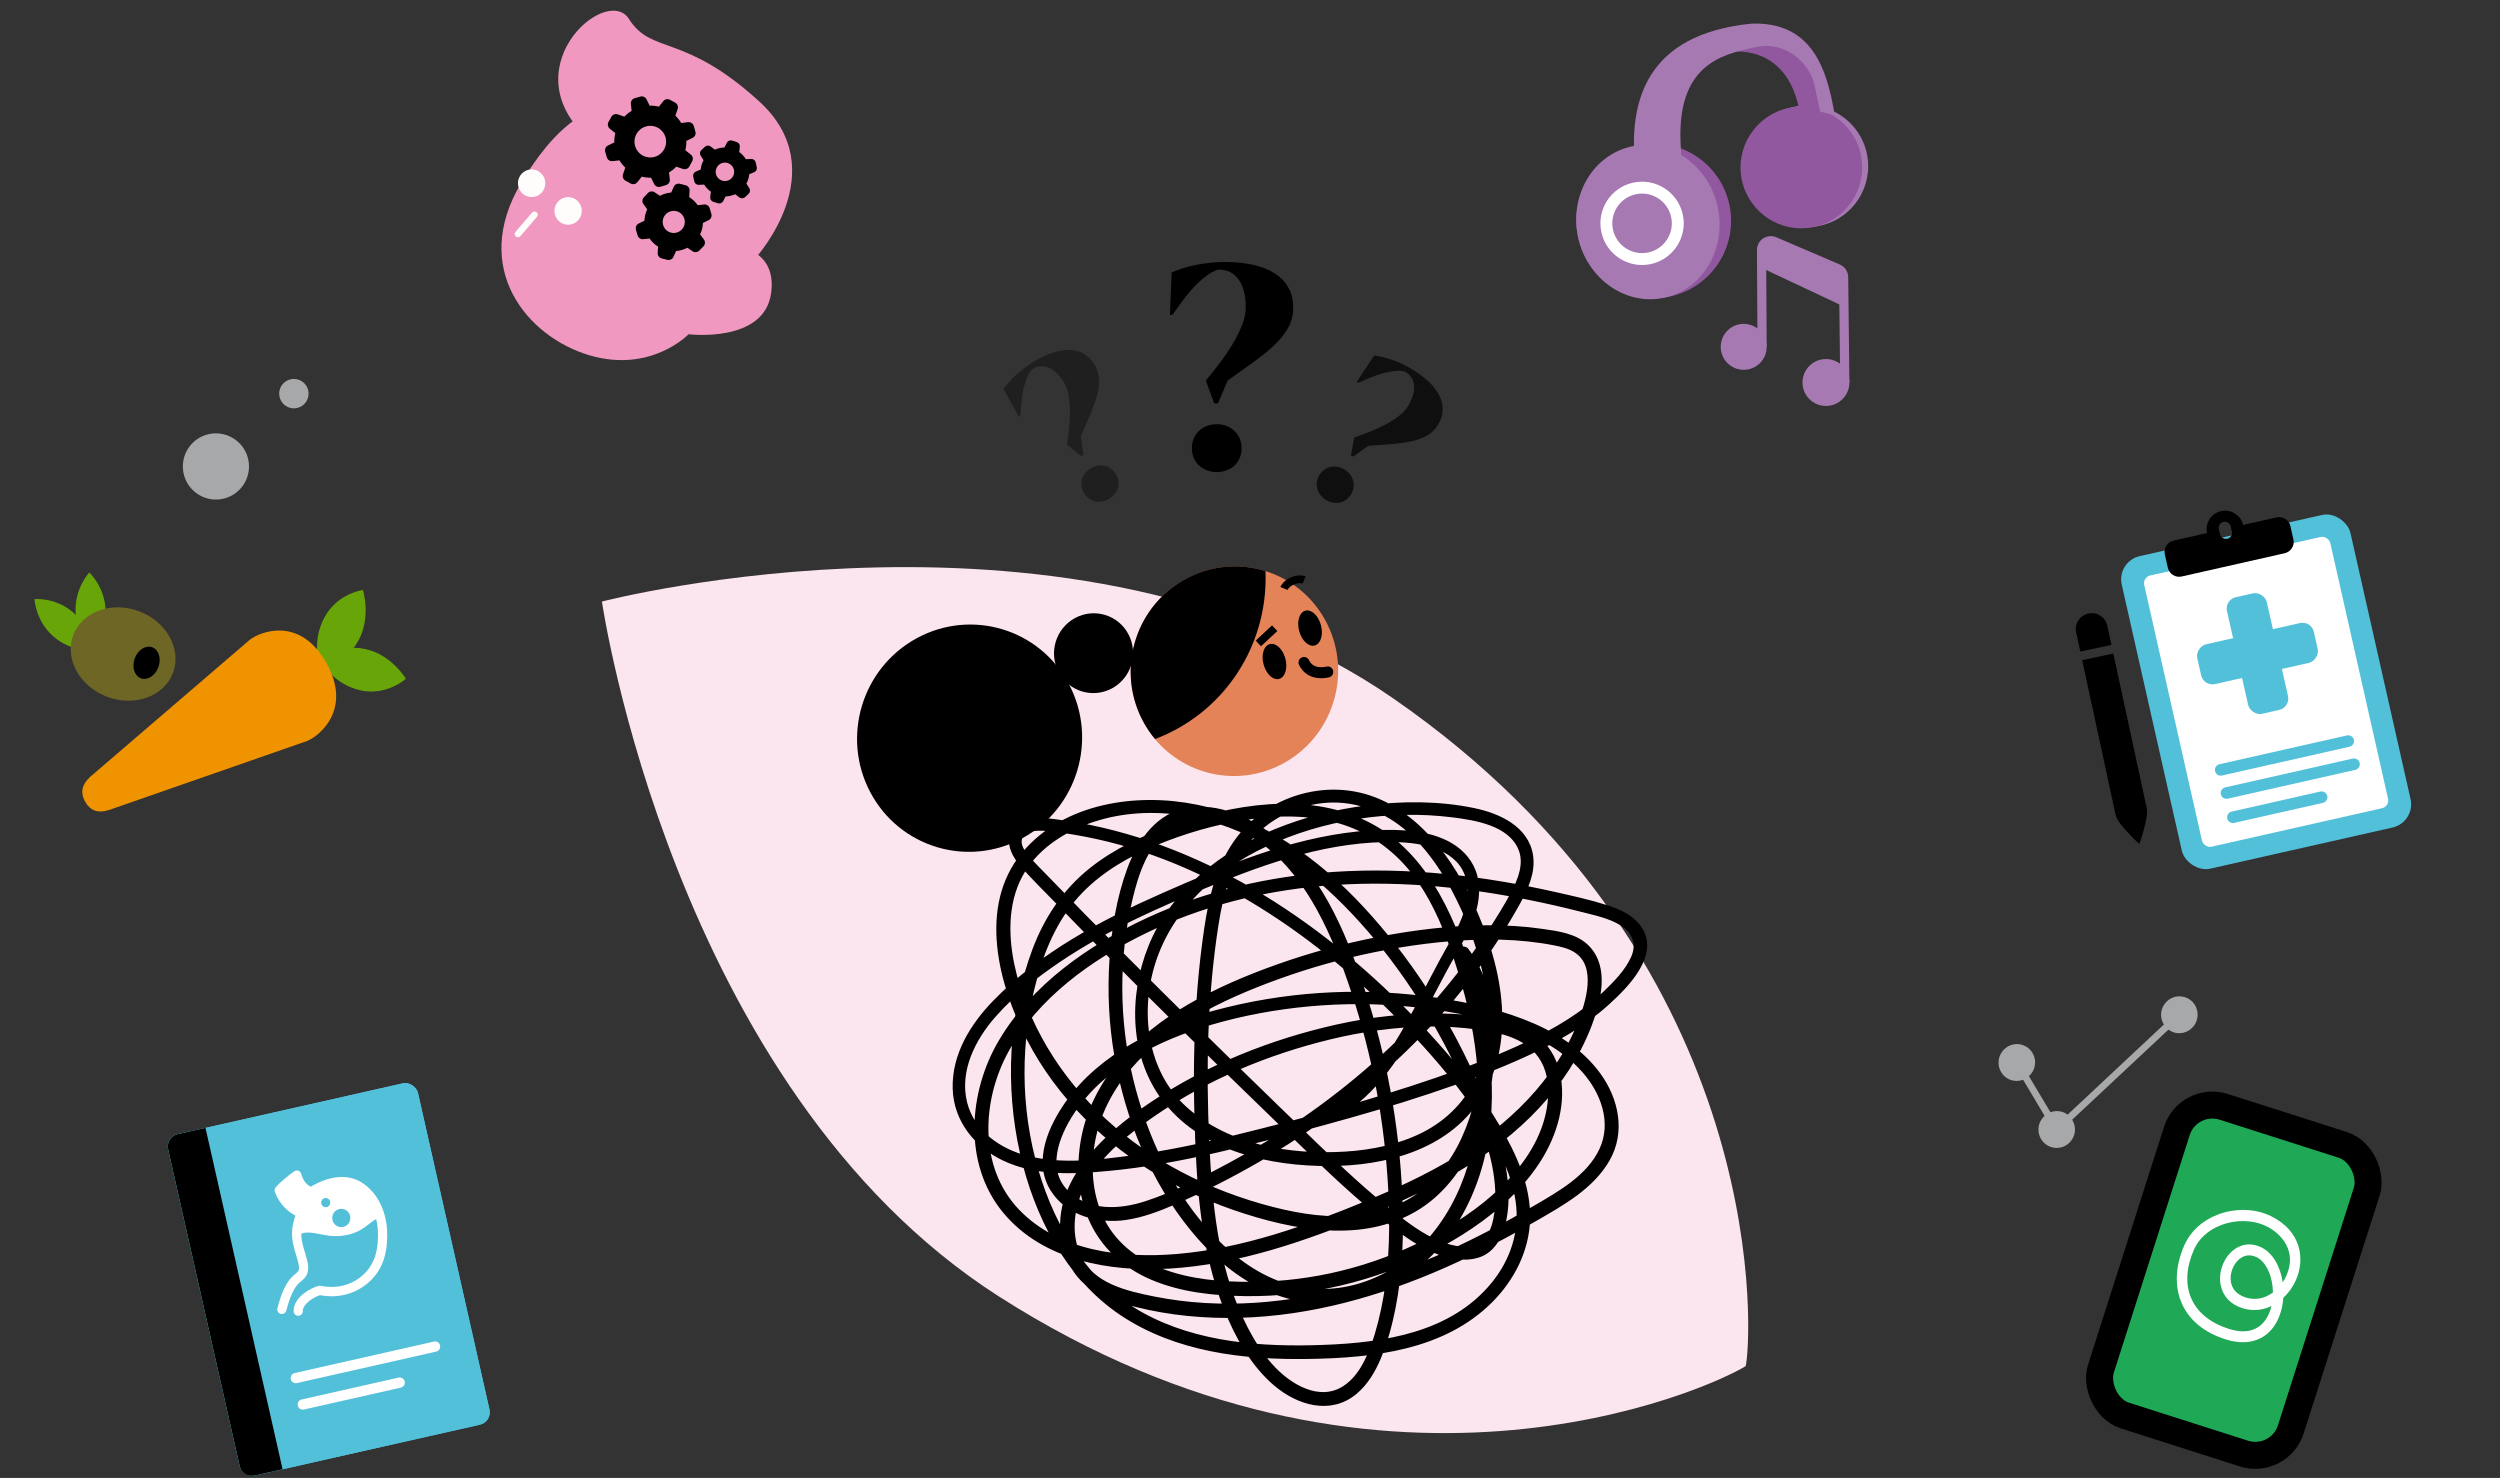 <svg width="340" height="201" viewBox="0 0 340 201" fill="none" xmlns="http://www.w3.org/2000/svg">
<rect x="0" y="0" width="340" height="201" fill="#333333" stroke="none"/>
<g clip-path="url(#clip0_210_41917)">
<g style="mix-blend-mode:multiply">
<path d="M81.889 81.804C81.889 81.804 81.959 81.83 81.982 81.854L81.889 81.804C81.889 81.804 146.287 65.022 189.572 95.046C239.936 129.951 238.41 179.496 237.474 185.498C237.474 185.498 237.42 185.781 237.395 185.804C232.257 188.968 187.424 209.32 135.83 176.305C91.463 147.914 81.865 81.827 81.865 81.827L81.889 81.804Z" fill="#FBE5EF"/>
</g>
<path d="M278.946 155.999C278.814 155.957 278.686 155.902 278.558 155.836C277.346 155.202 276.877 153.683 277.514 152.457C277.655 152.187 277.84 151.952 278.064 151.751L275.141 146.846C274.612 147.045 274.04 147.062 273.509 146.891C273.38 146.849 273.254 146.798 273.13 146.73C271.918 146.096 271.45 144.577 272.088 143.348C272.653 142.26 273.903 141.738 275.057 142.111C275.189 142.154 275.317 142.209 275.445 142.275C276.657 142.909 277.126 144.428 276.489 145.654C276.347 145.924 276.163 146.159 275.937 146.363L278.861 151.268C279.39 151.069 279.962 151.052 280.49 151.223C280.618 151.264 280.744 151.315 280.871 151.384C280.979 151.439 281.086 151.508 281.194 151.591L294.288 139.337C293.816 138.582 293.777 137.644 294.189 136.852C294.755 135.761 296.004 135.243 297.158 135.616C297.29 135.658 297.418 135.713 297.546 135.779C298.758 136.414 299.227 137.932 298.589 139.161C298.024 140.25 296.777 140.772 295.62 140.398C295.488 140.355 295.36 140.3 295.232 140.235C295.121 140.178 295.014 140.11 294.908 140.031L281.815 152.281C282.287 153.037 282.326 153.974 281.914 154.766C281.348 155.858 280.099 156.376 278.945 156.003L278.946 155.999Z" fill="#A7A8A9"/>
<mask id="path-3-outside-1_210_41917" maskUnits="userSpaceOnUse" x="122.319" y="97.624" width="105.584" height="100.384" fill="black">
<rect fill="white" x="122.319" y="97.624" width="105.584" height="100.384"/>
<path d="M175.275 153.223C178.505 152.833 181.485 151.538 183.995 149.444C186.479 147.373 188.354 144.72 190.053 141.984C191.877 139.044 193.432 135.945 195.038 132.881C195.846 131.339 196.665 129.802 197.532 128.294C198.513 126.587 199.425 124.829 199.811 122.875C200.192 120.951 199.977 118.936 198.756 117.353C197.635 115.901 195.882 115.09 194.155 114.652C192.243 114.166 190.257 114.083 188.293 114.116C186.074 114.154 183.858 114.385 181.671 114.761C177.286 115.514 173.021 116.86 168.856 118.42C164.729 119.966 160.651 121.679 156.642 123.515C152.68 125.329 148.793 127.328 145.123 129.696C141.494 132.039 137.958 134.74 135.086 138.003C132.251 141.224 130.032 145.604 131.128 150.022C132.134 154.081 135.882 156.669 139.714 157.617C144.364 158.768 149.416 158.159 154.103 157.528C158.805 156.895 163.452 155.907 168.06 154.777C177.256 152.521 186.453 150.041 195.416 146.961C199.683 145.495 203.935 143.899 208.014 141.949C211.714 140.182 215.323 138.043 218.319 135.194C219.796 133.789 221.408 132.15 222.235 130.249C223.078 128.313 222.332 126.562 220.619 125.505C218.993 124.501 217.062 124.103 215.24 123.638C212.879 123.036 210.505 122.49 208.119 122.009C198.769 120.124 189.172 119.242 179.654 120.091C171.348 120.832 163.135 122.908 155.608 126.574C148.21 130.176 140.84 135.441 136.781 142.847C133.065 149.629 132.651 158.862 138.26 164.757C143.799 170.58 152.584 171.589 160.141 170.947C169.096 170.186 177.709 167.107 185.975 163.692C194.031 160.365 202.026 156.253 208.093 149.794C210.94 146.762 213.325 143.273 214.887 139.388C216.063 136.463 217.709 131.29 214.331 129.156C213.443 128.595 212.4 128.354 211.385 128.157C210.221 127.93 209.046 127.759 207.867 127.634C205.477 127.378 203.07 127.321 200.669 127.402C196.065 127.556 191.465 128.168 186.949 129.076C182.463 129.977 178.043 131.22 173.736 132.779C169.803 134.203 165.916 135.85 162.293 137.967C155.742 141.798 149.868 147.508 148.498 155.332C147.907 158.711 148.153 162.284 149.547 165.436C151.143 169.042 154.245 171.513 157.839 172.898C161.743 174.401 166.069 174.762 170.214 174.742C174.337 174.721 178.465 174.217 182.473 173.233C186.463 172.254 190.343 170.817 194.011 168.948C197.718 167.061 201.311 164.736 204.329 161.837C207.247 159.032 209.733 155.568 210.623 151.534C211.052 149.589 211.145 147.505 210.555 145.584C209.942 143.588 208.579 142.086 206.746 141.159C204.948 140.249 202.943 139.869 200.965 139.605C198.72 139.305 196.454 139.167 194.189 139.199C189.675 139.26 185.173 139.905 180.786 140.97C172.301 143.032 164 146.475 156.773 151.462C153.305 153.856 149.758 156.624 147.583 160.332C145.725 163.499 145.044 167.487 146.608 170.928C148.425 174.93 153.114 175.972 156.99 176.745C161.517 177.646 166.151 177.885 170.751 177.585C179.824 176.993 188.618 174.313 196.886 170.567C200.978 168.712 204.95 166.599 208.833 164.332C212.215 162.358 216.149 160.166 217.896 156.437C219.672 152.651 218.101 148.448 215.484 145.507C212.638 142.307 208.725 140.311 204.719 139.035C200.525 137.699 196.128 136.93 191.76 136.498C187.199 136.046 182.599 136.039 178.035 136.457C173.496 136.874 168.984 137.702 164.603 138.983C160.922 140.059 157.311 141.498 154.019 143.499C150.789 145.463 147.852 147.993 145.742 151.179C143.607 154.403 141.788 159.126 145.017 162.278C147.99 165.177 152.335 164.934 155.991 163.725C159.901 162.433 163.678 160.487 167.302 158.536C174.343 154.743 180.989 150.175 186.995 144.855C192.977 139.556 198.306 133.467 202.719 126.771C203.84 125.069 204.931 123.326 205.884 121.522C206.858 119.677 207.749 117.416 206.879 115.354C205.412 111.874 200.702 111.138 197.456 110.739C188.945 109.693 179.844 111.11 172.052 114.751C165.197 117.954 159.135 123.373 156.756 130.805C154.565 137.651 155.586 145.88 161.098 150.858C166.92 156.117 175.374 157.489 182.937 157.028C186.579 156.805 190.245 156.07 193.54 154.436C197.045 152.696 199.836 149.851 201.351 146.19C203.074 142.026 203.092 137.367 202.206 133.001C201.352 128.79 199.778 124.59 197.755 120.813C195.937 117.415 193.59 114.149 190.483 111.847C187.405 109.564 183.646 108.404 179.833 108.817C176.183 109.212 172.647 110.932 170.139 113.659C167.119 116.942 165.982 121.421 165.307 125.738C163.783 135.491 163.595 145.447 164.049 155.293C164.426 163.463 165.173 171.924 168.678 179.415C170.337 182.96 172.677 186.648 176.139 188.617C177.796 189.56 179.761 190.081 181.622 189.47C183.408 188.885 184.709 187.431 185.616 185.82C186.653 183.976 187.3 181.913 187.825 179.867C188.425 177.531 188.813 175.144 189.045 172.742C189.509 167.966 189.376 163.128 188.974 158.352C188.207 149.224 186.219 140.203 183.06 131.618C180.448 124.521 176.61 116.827 169.754 113.079C166.347 111.216 161.885 110.161 158.554 112.739C155.681 114.963 154.428 118.808 153.617 122.226C151.71 130.274 151.773 138.788 153.708 146.824C155.621 154.766 159.319 162.698 165.02 168.578C167.826 171.471 171.228 173.927 175.117 175.049C178.88 176.133 182.838 175.855 186.473 174.424C194.358 171.321 199.185 163.717 200.784 155.553C202.52 146.693 200.624 137.436 197.69 129.049C196.381 125.306 194.717 121.584 192.264 118.458C189.655 115.136 186.151 112.706 182.104 111.559C177.936 110.377 173.521 110.447 169.273 111.112C165.125 111.761 161.014 112.957 157.128 114.563C153.408 116.101 149.805 118.156 146.96 121.066C143.802 124.294 141.898 128.451 140.698 132.783C138.316 141.379 138.309 150.667 140.825 159.232C143.187 167.275 147.793 174.794 155.232 178.888C162.749 183.027 171.67 183.631 180.059 183.314C188.346 183.002 197.492 181.612 203.126 174.781C205.768 171.578 207.132 167.562 206.54 163.393C205.918 159.014 203.607 154.951 201.214 151.328C198.73 147.567 195.825 144.113 192.766 140.821C189.81 137.639 186.688 134.613 183.395 131.789C176.788 126.12 169.471 121.243 161.511 117.748C157.544 116.005 153.427 114.636 149.2 113.706C147.115 113.247 145.006 112.895 142.884 112.657C141.53 112.505 138.894 112.305 138.557 114.16C138.382 115.126 139.078 116.055 139.661 116.741C140.432 117.648 141.302 118.481 142.127 119.339C143.834 121.113 145.551 122.877 147.275 124.634C150.754 128.177 154.261 131.692 157.785 135.188C164.779 142.129 171.839 149.006 178.925 155.85C182.325 159.134 185.779 162.376 189.51 165.275C191.365 166.718 193.285 168.158 195.455 169.083C197.336 169.883 200.158 170.574 201.871 169.05C203.361 167.725 203.679 165.366 203.763 163.479C203.861 161.231 203.516 158.978 202.952 156.81C201.837 152.526 200.05 148.371 198.115 144.409C194.271 136.543 189.231 129.102 183.097 122.882C177.059 116.758 169.612 111.858 161.043 110.506C156.897 109.852 152.577 110.074 148.578 111.398C144.848 112.633 141.207 114.873 139.076 118.299C136.69 122.137 136.647 126.882 137.54 131.195C138.378 135.245 140.008 139.16 142.113 142.698C146.489 150.051 153.022 155.835 160.52 159.768C164.48 161.846 168.689 163.434 173.012 164.543C176.879 165.535 180.924 166.128 184.91 165.659C188.803 165.202 192.473 163.594 195.237 160.743C197.867 158.027 199.621 154.5 200.64 150.863C201.598 147.445 202.052 143.841 201.912 140.289C201.767 136.575 200.893 132.829 198.657 129.815C198.317 129.357 199.04 128.853 199.378 129.31C201.85 132.641 202.787 136.797 202.875 140.902C202.962 144.928 202.374 149.003 201.082 152.813C199.821 156.532 197.79 160.028 194.83 162.616C191.761 165.3 187.844 166.635 183.833 166.899C179.538 167.183 175.234 166.382 171.117 165.197C166.617 163.902 162.25 162.111 158.183 159.767C150.61 155.401 144.102 149.084 140.031 141.234C136.202 133.848 133.413 123.333 139.303 116.241C144.835 109.579 154.646 108.204 162.642 109.829C171.484 111.626 179.063 117.072 185.143 123.631C191.363 130.342 196.427 138.189 200.2 146.553C202.088 150.738 203.895 155.159 204.533 159.743C204.839 161.94 204.879 164.284 204.323 166.447C203.86 168.246 202.859 170.038 201.005 170.63C198.89 171.305 196.46 170.634 194.521 169.718C192.348 168.692 190.4 167.202 188.514 165.721C184.55 162.607 180.895 159.117 177.274 155.609C169.799 148.37 162.329 141.127 154.954 133.783C151.262 130.105 147.603 126.393 143.984 122.641C142.281 120.877 140.473 119.158 138.894 117.278C137.798 115.973 136.936 113.965 138.424 112.585C139.691 111.412 141.692 111.605 143.257 111.793C145.481 112.061 147.692 112.456 149.875 112.965C154.225 113.982 158.478 115.456 162.561 117.281C170.864 120.991 178.483 126.191 185.319 132.208C188.779 135.253 192.05 138.515 195.124 141.957C198.249 145.457 201.177 149.16 203.564 153.222C205.795 157.018 207.809 161.312 207.682 165.833C207.565 170.003 205.576 173.86 202.689 176.769C196.248 183.255 186.671 184.261 178.036 184.407C169.28 184.553 159.994 183.496 152.537 178.469C145.253 173.558 141.004 165.159 139.109 156.705C137.088 147.692 137.563 137.888 140.81 129.217C142.402 124.97 144.9 121.25 148.429 118.422C151.711 115.79 155.58 113.994 159.525 112.64C167.699 109.834 177.465 108.076 185.584 111.986C193.346 115.723 197.186 124.091 199.645 131.965C202.424 140.864 203.773 150.604 200.852 159.653C199.509 163.813 197.285 167.75 194.12 170.767C191.227 173.525 187.643 175.538 183.749 176.388C179.752 177.261 175.629 176.732 171.927 174.992C168.091 173.189 164.855 170.273 162.186 166.989C156.789 160.346 153.405 151.969 151.958 143.537C151.226 139.28 151.009 134.943 151.293 130.631C151.568 126.488 152.242 122.23 153.671 118.322C154.917 114.911 157.139 111.416 160.82 110.434C164.794 109.373 169.132 111.161 172.34 113.487C179.065 118.361 182.564 126.687 185.109 134.366C188.124 143.459 189.889 152.979 190.299 162.563C190.518 167.657 190.384 172.814 189.389 177.827C188.932 180.131 188.317 182.445 187.406 184.611C186.673 186.356 185.675 188.041 184.215 189.26C180.915 192.015 176.623 190.697 173.627 188.186C170.475 185.546 168.337 181.659 166.83 177.865C163.558 169.628 163.091 160.466 162.853 151.691C162.712 146.52 162.78 141.341 163.129 136.18C163.307 133.562 163.559 130.952 163.898 128.352C164.212 125.953 164.572 123.546 165.202 121.208C166.324 117.052 168.402 113.277 171.958 110.791C175.065 108.62 178.902 107.549 182.668 107.854C190.908 108.522 196.612 115.766 199.902 122.791C203.686 130.869 206.119 141.305 200.932 149.355C196.604 156.072 188.206 158.161 180.735 158.173C172.869 158.187 164.012 156.286 158.773 149.854C154.011 144.006 153.836 135.589 156.576 128.797C159.594 121.319 166.304 116.118 173.524 113.147C177.493 111.515 181.702 110.484 185.945 109.94C190.719 109.328 195.69 109.324 200.419 110.303C203.662 110.975 207.519 112.655 208.09 116.379C208.432 118.613 207.402 120.815 206.356 122.713C205.353 124.532 204.271 126.308 203.134 128.045C198.514 135.095 192.791 141.357 186.412 146.809C179.998 152.291 172.9 156.925 165.395 160.721C163.49 161.684 161.559 162.596 159.603 163.444C157.502 164.355 155.334 165.181 153.06 165.51C149.448 166.035 145.239 164.973 143.207 161.65C140.899 157.878 143.019 153.278 145.293 150.047C147.576 146.801 150.715 144.25 154.121 142.297C157.629 140.286 161.434 138.853 165.325 137.807C169.937 136.567 174.667 135.78 179.429 135.46C184.187 135.139 188.981 135.28 193.712 135.876C198.22 136.444 202.772 137.349 207.028 138.988C210.973 140.508 214.809 142.765 217.342 146.272C219.727 149.574 220.66 153.911 218.555 157.603C216.43 161.328 212.459 163.534 208.888 165.599C204.818 167.952 200.648 170.14 196.35 172.037C187.611 175.895 178.255 178.537 168.686 178.809C163.946 178.943 159.177 178.506 154.57 177.354C152.424 176.818 150.246 176.168 148.423 174.86C146.885 173.754 145.773 172.148 145.182 170.341C142.325 161.602 150.249 154.589 156.635 150.301C164.243 145.194 172.997 141.712 181.894 139.73C186.54 138.696 191.245 138.189 196.001 138.247C198.262 138.274 200.543 138.458 202.771 138.852C204.767 139.205 206.775 139.791 208.462 140.961C211.987 143.405 212.57 147.981 211.65 151.925C210.675 156.104 208.132 159.717 205.086 162.629C201.963 165.615 198.302 167.991 194.48 169.949C190.603 171.936 186.487 173.442 182.254 174.431C178.038 175.417 173.717 175.917 169.389 175.863C165.097 175.81 160.677 175.352 156.688 173.649C153.034 172.089 150.018 169.376 148.426 165.665C147.015 162.376 146.781 158.631 147.396 155.125C148.825 146.977 154.905 140.965 161.745 136.983C165.588 134.747 169.71 133.006 173.887 131.524C178.366 129.935 182.963 128.693 187.624 127.798C192.431 126.875 197.336 126.276 202.233 126.247C204.732 126.231 207.236 126.373 209.711 126.734C211.763 127.033 214.219 127.328 215.765 128.882C218.516 131.648 217.284 136.2 216.068 139.386C214.506 143.475 212.028 147.178 209.068 150.361C202.775 157.129 194.446 161.403 186.041 164.851C177.379 168.405 168.313 171.584 158.909 172.127C151.063 172.579 142.046 171.075 136.73 164.637C131.407 158.191 132.118 148.634 136.18 141.743C140.63 134.194 148.269 128.894 156.02 125.276C163.982 121.559 172.703 119.563 181.434 118.986C191.505 118.32 201.627 119.502 211.454 121.719C213.792 122.247 216.165 122.764 218.452 123.495C220.027 123.999 221.676 124.711 222.722 126.063C225.506 129.662 221.022 134.063 218.52 136.327C215.33 139.216 211.567 141.366 207.693 143.164C203.345 145.182 198.826 146.839 194.286 148.351C189.537 149.934 184.728 151.324 179.901 152.641C175.086 153.954 170.26 155.247 165.395 156.359C160.542 157.467 155.64 158.383 150.684 158.843C146.014 159.276 140.947 159.544 136.591 157.467C132.894 155.707 130.101 152.317 129.975 148.066C129.839 143.518 132.336 139.513 135.379 136.378C141.737 129.832 150.001 125.477 158.228 121.847C166.637 118.137 175.424 114.45 184.626 113.493C186.827 113.264 189.063 113.199 191.271 113.367C193.138 113.51 195.045 113.887 196.729 114.743C198.328 115.556 199.669 116.847 200.313 118.56C200.999 120.383 200.804 122.405 200.237 124.229C199.646 126.13 198.646 127.796 197.678 129.515C196.765 131.134 195.898 132.779 195.032 134.425C193.367 137.588 191.718 140.77 189.709 143.725C188.015 146.218 186.051 148.573 183.622 150.364C181.17 152.171 178.318 153.249 175.305 153.563C175.085 153.591 175.057 153.25 175.275 153.223Z"/>
</mask>
<path d="M175.275 153.223C178.505 152.833 181.485 151.538 183.995 149.444C186.479 147.373 188.354 144.72 190.053 141.984C191.877 139.044 193.432 135.945 195.038 132.881C195.846 131.339 196.665 129.802 197.532 128.294C198.513 126.587 199.425 124.829 199.811 122.875C200.192 120.951 199.977 118.936 198.756 117.353C197.635 115.901 195.882 115.09 194.155 114.652C192.243 114.166 190.257 114.083 188.293 114.116C186.074 114.154 183.858 114.385 181.671 114.761C177.286 115.514 173.021 116.86 168.856 118.42C164.729 119.966 160.651 121.679 156.642 123.515C152.68 125.329 148.793 127.328 145.123 129.696C141.494 132.039 137.958 134.74 135.086 138.003C132.251 141.224 130.032 145.604 131.128 150.022C132.134 154.081 135.882 156.669 139.714 157.617C144.364 158.768 149.416 158.159 154.103 157.528C158.805 156.895 163.452 155.907 168.06 154.777C177.256 152.521 186.453 150.041 195.416 146.961C199.683 145.495 203.935 143.899 208.014 141.949C211.714 140.182 215.323 138.043 218.319 135.194C219.796 133.789 221.408 132.15 222.235 130.249C223.078 128.313 222.332 126.562 220.619 125.505C218.993 124.501 217.062 124.103 215.24 123.638C212.879 123.036 210.505 122.49 208.119 122.009C198.769 120.124 189.172 119.242 179.654 120.091C171.348 120.832 163.135 122.908 155.608 126.574C148.21 130.176 140.84 135.441 136.781 142.847C133.065 149.629 132.651 158.862 138.26 164.757C143.799 170.58 152.584 171.589 160.141 170.947C169.096 170.186 177.709 167.107 185.975 163.692C194.031 160.365 202.026 156.253 208.093 149.794C210.94 146.762 213.325 143.273 214.887 139.388C216.063 136.463 217.709 131.29 214.331 129.156C213.443 128.595 212.4 128.354 211.385 128.157C210.221 127.93 209.046 127.759 207.867 127.634C205.477 127.378 203.07 127.321 200.669 127.402C196.065 127.556 191.465 128.168 186.949 129.076C182.463 129.977 178.043 131.22 173.736 132.779C169.803 134.203 165.916 135.85 162.293 137.967C155.742 141.798 149.868 147.508 148.498 155.332C147.907 158.711 148.153 162.284 149.547 165.436C151.143 169.042 154.245 171.513 157.839 172.898C161.743 174.401 166.069 174.762 170.214 174.742C174.337 174.721 178.465 174.217 182.473 173.233C186.463 172.254 190.343 170.817 194.011 168.948C197.718 167.061 201.311 164.736 204.329 161.837C207.247 159.032 209.733 155.568 210.623 151.534C211.052 149.589 211.145 147.505 210.555 145.584C209.942 143.588 208.579 142.086 206.746 141.159C204.948 140.249 202.943 139.869 200.965 139.605C198.72 139.305 196.454 139.167 194.189 139.199C189.675 139.26 185.173 139.905 180.786 140.97C172.301 143.032 164 146.475 156.773 151.462C153.305 153.856 149.758 156.624 147.583 160.332C145.725 163.499 145.044 167.487 146.608 170.928C148.425 174.93 153.114 175.972 156.99 176.745C161.517 177.646 166.151 177.885 170.751 177.585C179.824 176.993 188.618 174.313 196.886 170.567C200.978 168.712 204.95 166.599 208.833 164.332C212.215 162.358 216.149 160.166 217.896 156.437C219.672 152.651 218.101 148.448 215.484 145.507C212.638 142.307 208.725 140.311 204.719 139.035C200.525 137.699 196.128 136.93 191.76 136.498C187.199 136.046 182.599 136.039 178.035 136.457C173.496 136.874 168.984 137.702 164.603 138.983C160.922 140.059 157.311 141.498 154.019 143.499C150.789 145.463 147.852 147.993 145.742 151.179C143.607 154.403 141.788 159.126 145.017 162.278C147.99 165.177 152.335 164.934 155.991 163.725C159.901 162.433 163.678 160.487 167.302 158.536C174.343 154.743 180.989 150.175 186.995 144.855C192.977 139.556 198.306 133.467 202.719 126.771C203.84 125.069 204.931 123.326 205.884 121.522C206.858 119.677 207.749 117.416 206.879 115.354C205.412 111.874 200.702 111.138 197.456 110.739C188.945 109.693 179.844 111.11 172.052 114.751C165.197 117.954 159.135 123.373 156.756 130.805C154.565 137.651 155.586 145.88 161.098 150.858C166.92 156.117 175.374 157.489 182.937 157.028C186.579 156.805 190.245 156.07 193.54 154.436C197.045 152.696 199.836 149.851 201.351 146.19C203.074 142.026 203.092 137.367 202.206 133.001C201.352 128.79 199.778 124.59 197.755 120.813C195.937 117.415 193.59 114.149 190.483 111.847C187.405 109.564 183.646 108.404 179.833 108.817C176.183 109.212 172.647 110.932 170.139 113.659C167.119 116.942 165.982 121.421 165.307 125.738C163.783 135.491 163.595 145.447 164.049 155.293C164.426 163.463 165.173 171.924 168.678 179.415C170.337 182.96 172.677 186.648 176.139 188.617C177.796 189.56 179.761 190.081 181.622 189.47C183.408 188.885 184.709 187.431 185.616 185.82C186.653 183.976 187.3 181.913 187.825 179.867C188.425 177.531 188.813 175.144 189.045 172.742C189.509 167.966 189.376 163.128 188.974 158.352C188.207 149.224 186.219 140.203 183.06 131.618C180.448 124.521 176.61 116.827 169.754 113.079C166.347 111.216 161.885 110.161 158.554 112.739C155.681 114.963 154.428 118.808 153.617 122.226C151.71 130.274 151.773 138.788 153.708 146.824C155.621 154.766 159.319 162.698 165.02 168.578C167.826 171.471 171.228 173.927 175.117 175.049C178.88 176.133 182.838 175.855 186.473 174.424C194.358 171.321 199.185 163.717 200.784 155.553C202.52 146.693 200.624 137.436 197.69 129.049C196.381 125.306 194.717 121.584 192.264 118.458C189.655 115.136 186.151 112.706 182.104 111.559C177.936 110.377 173.521 110.447 169.273 111.112C165.125 111.761 161.014 112.957 157.128 114.563C153.408 116.101 149.805 118.156 146.96 121.066C143.802 124.294 141.898 128.451 140.698 132.783C138.316 141.379 138.309 150.667 140.825 159.232C143.187 167.275 147.793 174.794 155.232 178.888C162.749 183.027 171.67 183.631 180.059 183.314C188.346 183.002 197.492 181.612 203.126 174.781C205.768 171.578 207.132 167.562 206.54 163.393C205.918 159.014 203.607 154.951 201.214 151.328C198.73 147.567 195.825 144.113 192.766 140.821C189.81 137.639 186.688 134.613 183.395 131.789C176.788 126.12 169.471 121.243 161.511 117.748C157.544 116.005 153.427 114.636 149.2 113.706C147.115 113.247 145.006 112.895 142.884 112.657C141.53 112.505 138.894 112.305 138.557 114.16C138.382 115.126 139.078 116.055 139.661 116.741C140.432 117.648 141.302 118.481 142.127 119.339C143.834 121.113 145.551 122.877 147.275 124.634C150.754 128.177 154.261 131.692 157.785 135.188C164.779 142.129 171.839 149.006 178.925 155.85C182.325 159.134 185.779 162.376 189.51 165.275C191.365 166.718 193.285 168.158 195.455 169.083C197.336 169.883 200.158 170.574 201.871 169.05C203.361 167.725 203.679 165.366 203.763 163.479C203.861 161.231 203.516 158.978 202.952 156.81C201.837 152.526 200.05 148.371 198.115 144.409C194.271 136.543 189.231 129.102 183.097 122.882C177.059 116.758 169.612 111.858 161.043 110.506C156.897 109.852 152.577 110.074 148.578 111.398C144.848 112.633 141.207 114.873 139.076 118.299C136.69 122.137 136.647 126.882 137.54 131.195C138.378 135.245 140.008 139.16 142.113 142.698C146.489 150.051 153.022 155.835 160.52 159.768C164.48 161.846 168.689 163.434 173.012 164.543C176.879 165.535 180.924 166.128 184.91 165.659C188.803 165.202 192.473 163.594 195.237 160.743C197.867 158.027 199.621 154.5 200.64 150.863C201.598 147.445 202.052 143.841 201.912 140.289C201.767 136.575 200.893 132.829 198.657 129.815C198.317 129.357 199.04 128.853 199.378 129.31C201.85 132.641 202.787 136.797 202.875 140.902C202.962 144.928 202.374 149.003 201.082 152.813C199.821 156.532 197.79 160.028 194.83 162.616C191.761 165.3 187.844 166.635 183.833 166.899C179.538 167.183 175.234 166.382 171.117 165.197C166.617 163.902 162.25 162.111 158.183 159.767C150.61 155.401 144.102 149.084 140.031 141.234C136.202 133.848 133.413 123.333 139.303 116.241C144.835 109.579 154.646 108.204 162.642 109.829C171.484 111.626 179.063 117.072 185.143 123.631C191.363 130.342 196.427 138.189 200.2 146.553C202.088 150.738 203.895 155.159 204.533 159.743C204.839 161.94 204.879 164.284 204.323 166.447C203.86 168.246 202.859 170.038 201.005 170.63C198.89 171.305 196.46 170.634 194.521 169.718C192.348 168.692 190.4 167.202 188.514 165.721C184.55 162.607 180.895 159.117 177.274 155.609C169.799 148.37 162.329 141.127 154.954 133.783C151.262 130.105 147.603 126.393 143.984 122.641C142.281 120.877 140.473 119.158 138.894 117.278C137.798 115.973 136.936 113.965 138.424 112.585C139.691 111.412 141.692 111.605 143.257 111.793C145.481 112.061 147.692 112.456 149.875 112.965C154.225 113.982 158.478 115.456 162.561 117.281C170.864 120.991 178.483 126.191 185.319 132.208C188.779 135.253 192.05 138.515 195.124 141.957C198.249 145.457 201.177 149.16 203.564 153.222C205.795 157.018 207.809 161.312 207.682 165.833C207.565 170.003 205.576 173.86 202.689 176.769C196.248 183.255 186.671 184.261 178.036 184.407C169.28 184.553 159.994 183.496 152.537 178.469C145.253 173.558 141.004 165.159 139.109 156.705C137.088 147.692 137.563 137.888 140.81 129.217C142.402 124.97 144.9 121.25 148.429 118.422C151.711 115.79 155.58 113.994 159.525 112.64C167.699 109.834 177.465 108.076 185.584 111.986C193.346 115.723 197.186 124.091 199.645 131.965C202.424 140.864 203.773 150.604 200.852 159.653C199.509 163.813 197.285 167.75 194.12 170.767C191.227 173.525 187.643 175.538 183.749 176.388C179.752 177.261 175.629 176.732 171.927 174.992C168.091 173.189 164.855 170.273 162.186 166.989C156.789 160.346 153.405 151.969 151.958 143.537C151.226 139.28 151.009 134.943 151.293 130.631C151.568 126.488 152.242 122.23 153.671 118.322C154.917 114.911 157.139 111.416 160.82 110.434C164.794 109.373 169.132 111.161 172.34 113.487C179.065 118.361 182.564 126.687 185.109 134.366C188.124 143.459 189.889 152.979 190.299 162.563C190.518 167.657 190.384 172.814 189.389 177.827C188.932 180.131 188.317 182.445 187.406 184.611C186.673 186.356 185.675 188.041 184.215 189.26C180.915 192.015 176.623 190.697 173.627 188.186C170.475 185.546 168.337 181.659 166.83 177.865C163.558 169.628 163.091 160.466 162.853 151.691C162.712 146.52 162.78 141.341 163.129 136.18C163.307 133.562 163.559 130.952 163.898 128.352C164.212 125.953 164.572 123.546 165.202 121.208C166.324 117.052 168.402 113.277 171.958 110.791C175.065 108.62 178.902 107.549 182.668 107.854C190.908 108.522 196.612 115.766 199.902 122.791C203.686 130.869 206.119 141.305 200.932 149.355C196.604 156.072 188.206 158.161 180.735 158.173C172.869 158.187 164.012 156.286 158.773 149.854C154.011 144.006 153.836 135.589 156.576 128.797C159.594 121.319 166.304 116.118 173.524 113.147C177.493 111.515 181.702 110.484 185.945 109.94C190.719 109.328 195.69 109.324 200.419 110.303C203.662 110.975 207.519 112.655 208.09 116.379C208.432 118.613 207.402 120.815 206.356 122.713C205.353 124.532 204.271 126.308 203.134 128.045C198.514 135.095 192.791 141.357 186.412 146.809C179.998 152.291 172.9 156.925 165.395 160.721C163.49 161.684 161.559 162.596 159.603 163.444C157.502 164.355 155.334 165.181 153.06 165.51C149.448 166.035 145.239 164.973 143.207 161.65C140.899 157.878 143.019 153.278 145.293 150.047C147.576 146.801 150.715 144.25 154.121 142.297C157.629 140.286 161.434 138.853 165.325 137.807C169.937 136.567 174.667 135.78 179.429 135.46C184.187 135.139 188.981 135.28 193.712 135.876C198.22 136.444 202.772 137.349 207.028 138.988C210.973 140.508 214.809 142.765 217.342 146.272C219.727 149.574 220.66 153.911 218.555 157.603C216.43 161.328 212.459 163.534 208.888 165.599C204.818 167.952 200.648 170.14 196.35 172.037C187.611 175.895 178.255 178.537 168.686 178.809C163.946 178.943 159.177 178.506 154.57 177.354C152.424 176.818 150.246 176.168 148.423 174.86C146.885 173.754 145.773 172.148 145.182 170.341C142.325 161.602 150.249 154.589 156.635 150.301C164.243 145.194 172.997 141.712 181.894 139.73C186.54 138.696 191.245 138.189 196.001 138.247C198.262 138.274 200.543 138.458 202.771 138.852C204.767 139.205 206.775 139.791 208.462 140.961C211.987 143.405 212.57 147.981 211.65 151.925C210.675 156.104 208.132 159.717 205.086 162.629C201.963 165.615 198.302 167.991 194.48 169.949C190.603 171.936 186.487 173.442 182.254 174.431C178.038 175.417 173.717 175.917 169.389 175.863C165.097 175.81 160.677 175.352 156.688 173.649C153.034 172.089 150.018 169.376 148.426 165.665C147.015 162.376 146.781 158.631 147.396 155.125C148.825 146.977 154.905 140.965 161.745 136.983C165.588 134.747 169.71 133.006 173.887 131.524C178.366 129.935 182.963 128.693 187.624 127.798C192.431 126.875 197.336 126.276 202.233 126.247C204.732 126.231 207.236 126.373 209.711 126.734C211.763 127.033 214.219 127.328 215.765 128.882C218.516 131.648 217.284 136.2 216.068 139.386C214.506 143.475 212.028 147.178 209.068 150.361C202.775 157.129 194.446 161.403 186.041 164.851C177.379 168.405 168.313 171.584 158.909 172.127C151.063 172.579 142.046 171.075 136.73 164.637C131.407 158.191 132.118 148.634 136.18 141.743C140.63 134.194 148.269 128.894 156.02 125.276C163.982 121.559 172.703 119.563 181.434 118.986C191.505 118.32 201.627 119.502 211.454 121.719C213.792 122.247 216.165 122.764 218.452 123.495C220.027 123.999 221.676 124.711 222.722 126.063C225.506 129.662 221.022 134.063 218.52 136.327C215.33 139.216 211.567 141.366 207.693 143.164C203.345 145.182 198.826 146.839 194.286 148.351C189.537 149.934 184.728 151.324 179.901 152.641C175.086 153.954 170.26 155.247 165.395 156.359C160.542 157.467 155.64 158.383 150.684 158.843C146.014 159.276 140.947 159.544 136.591 157.467C132.894 155.707 130.101 152.317 129.975 148.066C129.839 143.518 132.336 139.513 135.379 136.378C141.737 129.832 150.001 125.477 158.228 121.847C166.637 118.137 175.424 114.45 184.626 113.493C186.827 113.264 189.063 113.199 191.271 113.367C193.138 113.51 195.045 113.887 196.729 114.743C198.328 115.556 199.669 116.847 200.313 118.56C200.999 120.383 200.804 122.405 200.237 124.229C199.646 126.13 198.646 127.796 197.678 129.515C196.765 131.134 195.898 132.779 195.032 134.425C193.367 137.588 191.718 140.77 189.709 143.725C188.015 146.218 186.051 148.573 183.622 150.364C181.17 152.171 178.318 153.249 175.305 153.563C175.085 153.591 175.057 153.25 175.275 153.223Z" fill="black"/>
<path d="M175.275 153.223C178.505 152.833 181.485 151.538 183.995 149.444C186.479 147.373 188.354 144.72 190.053 141.984C191.877 139.044 193.432 135.945 195.038 132.881C195.846 131.339 196.665 129.802 197.532 128.294C198.513 126.587 199.425 124.829 199.811 122.875C200.192 120.951 199.977 118.936 198.756 117.353C197.635 115.901 195.882 115.09 194.155 114.652C192.243 114.166 190.257 114.083 188.293 114.116C186.074 114.154 183.858 114.385 181.671 114.761C177.286 115.514 173.021 116.86 168.856 118.42C164.729 119.966 160.651 121.679 156.642 123.515C152.68 125.329 148.793 127.328 145.123 129.696C141.494 132.039 137.958 134.74 135.086 138.003C132.251 141.224 130.032 145.604 131.128 150.022C132.134 154.081 135.882 156.669 139.714 157.617C144.364 158.768 149.416 158.159 154.103 157.528C158.805 156.895 163.452 155.907 168.06 154.777C177.256 152.521 186.453 150.041 195.416 146.961C199.683 145.495 203.935 143.899 208.014 141.949C211.714 140.182 215.323 138.043 218.319 135.194C219.796 133.789 221.408 132.15 222.235 130.249C223.078 128.313 222.332 126.562 220.619 125.505C218.993 124.501 217.062 124.103 215.24 123.638C212.879 123.036 210.505 122.49 208.119 122.009C198.769 120.124 189.172 119.242 179.654 120.091C171.348 120.832 163.135 122.908 155.608 126.574C148.21 130.176 140.84 135.441 136.781 142.847C133.065 149.629 132.651 158.862 138.26 164.757C143.799 170.58 152.584 171.589 160.141 170.947C169.096 170.186 177.709 167.107 185.975 163.692C194.031 160.365 202.026 156.253 208.093 149.794C210.94 146.762 213.325 143.273 214.887 139.388C216.063 136.463 217.709 131.29 214.331 129.156C213.443 128.595 212.4 128.354 211.385 128.157C210.221 127.93 209.046 127.759 207.867 127.634C205.477 127.378 203.07 127.321 200.669 127.402C196.065 127.556 191.465 128.168 186.949 129.076C182.463 129.977 178.043 131.22 173.736 132.779C169.803 134.203 165.916 135.85 162.293 137.967C155.742 141.798 149.868 147.508 148.498 155.332C147.907 158.711 148.153 162.284 149.547 165.436C151.143 169.042 154.245 171.513 157.839 172.898C161.743 174.401 166.069 174.762 170.214 174.742C174.337 174.721 178.465 174.217 182.473 173.233C186.463 172.254 190.343 170.817 194.011 168.948C197.718 167.061 201.311 164.736 204.329 161.837C207.247 159.032 209.733 155.568 210.623 151.534C211.052 149.589 211.145 147.505 210.555 145.584C209.942 143.588 208.579 142.086 206.746 141.159C204.948 140.249 202.943 139.869 200.965 139.605C198.72 139.305 196.454 139.167 194.189 139.199C189.675 139.26 185.173 139.905 180.786 140.97C172.301 143.032 164 146.475 156.773 151.462C153.305 153.856 149.758 156.624 147.583 160.332C145.725 163.499 145.044 167.487 146.608 170.928C148.425 174.93 153.114 175.972 156.99 176.745C161.517 177.646 166.151 177.885 170.751 177.585C179.824 176.993 188.618 174.313 196.886 170.567C200.978 168.712 204.95 166.599 208.833 164.332C212.215 162.358 216.149 160.166 217.896 156.437C219.672 152.651 218.101 148.448 215.484 145.507C212.638 142.307 208.725 140.311 204.719 139.035C200.525 137.699 196.128 136.93 191.76 136.498C187.199 136.046 182.599 136.039 178.035 136.457C173.496 136.874 168.984 137.702 164.603 138.983C160.922 140.059 157.311 141.498 154.019 143.499C150.789 145.463 147.852 147.993 145.742 151.179C143.607 154.403 141.788 159.126 145.017 162.278C147.99 165.177 152.335 164.934 155.991 163.725C159.901 162.433 163.678 160.487 167.302 158.536C174.343 154.743 180.989 150.175 186.995 144.855C192.977 139.556 198.306 133.467 202.719 126.771C203.84 125.069 204.931 123.326 205.884 121.522C206.858 119.677 207.749 117.416 206.879 115.354C205.412 111.874 200.702 111.138 197.456 110.739C188.945 109.693 179.844 111.11 172.052 114.751C165.197 117.954 159.135 123.373 156.756 130.805C154.565 137.651 155.586 145.88 161.098 150.858C166.92 156.117 175.374 157.489 182.937 157.028C186.579 156.805 190.245 156.07 193.54 154.436C197.045 152.696 199.836 149.851 201.351 146.19C203.074 142.026 203.092 137.367 202.206 133.001C201.352 128.79 199.778 124.59 197.755 120.813C195.937 117.415 193.59 114.149 190.483 111.847C187.405 109.564 183.646 108.404 179.833 108.817C176.183 109.212 172.647 110.932 170.139 113.659C167.119 116.942 165.982 121.421 165.307 125.738C163.783 135.491 163.595 145.447 164.049 155.293C164.426 163.463 165.173 171.924 168.678 179.415C170.337 182.96 172.677 186.648 176.139 188.617C177.796 189.56 179.761 190.081 181.622 189.47C183.408 188.885 184.709 187.431 185.616 185.82C186.653 183.976 187.3 181.913 187.825 179.867C188.425 177.531 188.813 175.144 189.045 172.742C189.509 167.966 189.376 163.128 188.974 158.352C188.207 149.224 186.219 140.203 183.06 131.618C180.448 124.521 176.61 116.827 169.754 113.079C166.347 111.216 161.885 110.161 158.554 112.739C155.681 114.963 154.428 118.808 153.617 122.226C151.71 130.274 151.773 138.788 153.708 146.824C155.621 154.766 159.319 162.698 165.02 168.578C167.826 171.471 171.228 173.927 175.117 175.049C178.88 176.133 182.838 175.855 186.473 174.424C194.358 171.321 199.185 163.717 200.784 155.553C202.52 146.693 200.624 137.436 197.69 129.049C196.381 125.306 194.717 121.584 192.264 118.458C189.655 115.136 186.151 112.706 182.104 111.559C177.936 110.377 173.521 110.447 169.273 111.112C165.125 111.761 161.014 112.957 157.128 114.563C153.408 116.101 149.805 118.156 146.96 121.066C143.802 124.294 141.898 128.451 140.698 132.783C138.316 141.379 138.309 150.667 140.825 159.232C143.187 167.275 147.793 174.794 155.232 178.888C162.749 183.027 171.67 183.631 180.059 183.314C188.346 183.002 197.492 181.612 203.126 174.781C205.768 171.578 207.132 167.562 206.54 163.393C205.918 159.014 203.607 154.951 201.214 151.328C198.73 147.567 195.825 144.113 192.766 140.821C189.81 137.639 186.688 134.613 183.395 131.789C176.788 126.12 169.471 121.243 161.511 117.748C157.544 116.005 153.427 114.636 149.2 113.706C147.115 113.247 145.006 112.895 142.884 112.657C141.53 112.505 138.894 112.305 138.557 114.16C138.382 115.126 139.078 116.055 139.661 116.741C140.432 117.648 141.302 118.481 142.127 119.339C143.834 121.113 145.551 122.877 147.275 124.634C150.754 128.177 154.261 131.692 157.785 135.188C164.779 142.129 171.839 149.006 178.925 155.85C182.325 159.134 185.779 162.376 189.51 165.275C191.365 166.718 193.285 168.158 195.455 169.083C197.336 169.883 200.158 170.574 201.871 169.05C203.361 167.725 203.679 165.366 203.763 163.479C203.861 161.231 203.516 158.978 202.952 156.81C201.837 152.526 200.05 148.371 198.115 144.409C194.271 136.543 189.231 129.102 183.097 122.882C177.059 116.758 169.612 111.858 161.043 110.506C156.897 109.852 152.577 110.074 148.578 111.398C144.848 112.633 141.207 114.873 139.076 118.299C136.69 122.137 136.647 126.882 137.54 131.195C138.378 135.245 140.008 139.16 142.113 142.698C146.489 150.051 153.022 155.835 160.52 159.768C164.48 161.846 168.689 163.434 173.012 164.543C176.879 165.535 180.924 166.128 184.91 165.659C188.803 165.202 192.473 163.594 195.237 160.743C197.867 158.027 199.621 154.5 200.64 150.863C201.598 147.445 202.052 143.841 201.912 140.289C201.767 136.575 200.893 132.829 198.657 129.815C198.317 129.357 199.04 128.853 199.378 129.31C201.85 132.641 202.787 136.797 202.875 140.902C202.962 144.928 202.374 149.003 201.082 152.813C199.821 156.532 197.79 160.028 194.83 162.616C191.761 165.3 187.844 166.635 183.833 166.899C179.538 167.183 175.234 166.382 171.117 165.197C166.617 163.902 162.25 162.111 158.183 159.767C150.61 155.401 144.102 149.084 140.031 141.234C136.202 133.848 133.413 123.333 139.303 116.241C144.835 109.579 154.646 108.204 162.642 109.829C171.484 111.626 179.063 117.072 185.143 123.631C191.363 130.342 196.427 138.189 200.2 146.553C202.088 150.738 203.895 155.159 204.533 159.743C204.839 161.94 204.879 164.284 204.323 166.447C203.86 168.246 202.859 170.038 201.005 170.63C198.89 171.305 196.46 170.634 194.521 169.718C192.348 168.692 190.4 167.202 188.514 165.721C184.55 162.607 180.895 159.117 177.274 155.609C169.799 148.37 162.329 141.127 154.954 133.783C151.262 130.105 147.603 126.393 143.984 122.641C142.281 120.877 140.473 119.158 138.894 117.278C137.798 115.973 136.936 113.965 138.424 112.585C139.691 111.412 141.692 111.605 143.257 111.793C145.481 112.061 147.692 112.456 149.875 112.965C154.225 113.982 158.478 115.456 162.561 117.281C170.864 120.991 178.483 126.191 185.319 132.208C188.779 135.253 192.05 138.515 195.124 141.957C198.249 145.457 201.177 149.16 203.564 153.222C205.795 157.018 207.809 161.312 207.682 165.833C207.565 170.003 205.576 173.86 202.689 176.769C196.248 183.255 186.671 184.261 178.036 184.407C169.28 184.553 159.994 183.496 152.537 178.469C145.253 173.558 141.004 165.159 139.109 156.705C137.088 147.692 137.563 137.888 140.81 129.217C142.402 124.97 144.9 121.25 148.429 118.422C151.711 115.79 155.58 113.994 159.525 112.64C167.699 109.834 177.465 108.076 185.584 111.986C193.346 115.723 197.186 124.091 199.645 131.965C202.424 140.864 203.773 150.604 200.852 159.653C199.509 163.813 197.285 167.75 194.12 170.767C191.227 173.525 187.643 175.538 183.749 176.388C179.752 177.261 175.629 176.732 171.927 174.992C168.091 173.189 164.855 170.273 162.186 166.989C156.789 160.346 153.405 151.969 151.958 143.537C151.226 139.28 151.009 134.943 151.293 130.631C151.568 126.488 152.242 122.23 153.671 118.322C154.917 114.911 157.139 111.416 160.82 110.434C164.794 109.373 169.132 111.161 172.34 113.487C179.065 118.361 182.564 126.687 185.109 134.366C188.124 143.459 189.889 152.979 190.299 162.563C190.518 167.657 190.384 172.814 189.389 177.827C188.932 180.131 188.317 182.445 187.406 184.611C186.673 186.356 185.675 188.041 184.215 189.26C180.915 192.015 176.623 190.697 173.627 188.186C170.475 185.546 168.337 181.659 166.83 177.865C163.558 169.628 163.091 160.466 162.853 151.691C162.712 146.52 162.78 141.341 163.129 136.18C163.307 133.562 163.559 130.952 163.898 128.352C164.212 125.953 164.572 123.546 165.202 121.208C166.324 117.052 168.402 113.277 171.958 110.791C175.065 108.62 178.902 107.549 182.668 107.854C190.908 108.522 196.612 115.766 199.902 122.791C203.686 130.869 206.119 141.305 200.932 149.355C196.604 156.072 188.206 158.161 180.735 158.173C172.869 158.187 164.012 156.286 158.773 149.854C154.011 144.006 153.836 135.589 156.576 128.797C159.594 121.319 166.304 116.118 173.524 113.147C177.493 111.515 181.702 110.484 185.945 109.94C190.719 109.328 195.69 109.324 200.419 110.303C203.662 110.975 207.519 112.655 208.09 116.379C208.432 118.613 207.402 120.815 206.356 122.713C205.353 124.532 204.271 126.308 203.134 128.045C198.514 135.095 192.791 141.357 186.412 146.809C179.998 152.291 172.9 156.925 165.395 160.721C163.49 161.684 161.559 162.596 159.603 163.444C157.502 164.355 155.334 165.181 153.06 165.51C149.448 166.035 145.239 164.973 143.207 161.65C140.899 157.878 143.019 153.278 145.293 150.047C147.576 146.801 150.715 144.25 154.121 142.297C157.629 140.286 161.434 138.853 165.325 137.807C169.937 136.567 174.667 135.78 179.429 135.46C184.187 135.139 188.981 135.28 193.712 135.876C198.22 136.444 202.772 137.349 207.028 138.988C210.973 140.508 214.809 142.765 217.342 146.272C219.727 149.574 220.66 153.911 218.555 157.603C216.43 161.328 212.459 163.534 208.888 165.599C204.818 167.952 200.648 170.14 196.35 172.037C187.611 175.895 178.255 178.537 168.686 178.809C163.946 178.943 159.177 178.506 154.57 177.354C152.424 176.818 150.246 176.168 148.423 174.86C146.885 173.754 145.773 172.148 145.182 170.341C142.325 161.602 150.249 154.589 156.635 150.301C164.243 145.194 172.997 141.712 181.894 139.73C186.54 138.696 191.245 138.189 196.001 138.247C198.262 138.274 200.543 138.458 202.771 138.852C204.767 139.205 206.775 139.791 208.462 140.961C211.987 143.405 212.57 147.981 211.65 151.925C210.675 156.104 208.132 159.717 205.086 162.629C201.963 165.615 198.302 167.991 194.48 169.949C190.603 171.936 186.487 173.442 182.254 174.431C178.038 175.417 173.717 175.917 169.389 175.863C165.097 175.81 160.677 175.352 156.688 173.649C153.034 172.089 150.018 169.376 148.426 165.665C147.015 162.376 146.781 158.631 147.396 155.125C148.825 146.977 154.905 140.965 161.745 136.983C165.588 134.747 169.71 133.006 173.887 131.524C178.366 129.935 182.963 128.693 187.624 127.798C192.431 126.875 197.336 126.276 202.233 126.247C204.732 126.231 207.236 126.373 209.711 126.734C211.763 127.033 214.219 127.328 215.765 128.882C218.516 131.648 217.284 136.2 216.068 139.386C214.506 143.475 212.028 147.178 209.068 150.361C202.775 157.129 194.446 161.403 186.041 164.851C177.379 168.405 168.313 171.584 158.909 172.127C151.063 172.579 142.046 171.075 136.73 164.637C131.407 158.191 132.118 148.634 136.18 141.743C140.63 134.194 148.269 128.894 156.02 125.276C163.982 121.559 172.703 119.563 181.434 118.986C191.505 118.32 201.627 119.502 211.454 121.719C213.792 122.247 216.165 122.764 218.452 123.495C220.027 123.999 221.676 124.711 222.722 126.063C225.506 129.662 221.022 134.063 218.52 136.327C215.33 139.216 211.567 141.366 207.693 143.164C203.345 145.182 198.826 146.839 194.286 148.351C189.537 149.934 184.728 151.324 179.901 152.641C175.086 153.954 170.26 155.247 165.395 156.359C160.542 157.467 155.64 158.383 150.684 158.843C146.014 159.276 140.947 159.544 136.591 157.467C132.894 155.707 130.101 152.317 129.975 148.066C129.839 143.518 132.336 139.513 135.379 136.378C141.737 129.832 150.001 125.477 158.228 121.847C166.637 118.137 175.424 114.45 184.626 113.493C186.827 113.264 189.063 113.199 191.271 113.367C193.138 113.51 195.045 113.887 196.729 114.743C198.328 115.556 199.669 116.847 200.313 118.56C200.999 120.383 200.804 122.405 200.237 124.229C199.646 126.13 198.646 127.796 197.678 129.515C196.765 131.134 195.898 132.779 195.032 134.425C193.367 137.588 191.718 140.77 189.709 143.725C188.015 146.218 186.051 148.573 183.622 150.364C181.17 152.171 178.318 153.249 175.305 153.563C175.085 153.591 175.057 153.25 175.275 153.223Z" stroke="black" stroke-width="0.82" mask="url(#path-3-outside-1_210_41917)"/>
<path d="M180.182 84.245C183.997 91.086 181.585 99.783 174.79 103.676C168.786 107.115 161.369 105.645 157.094 100.531C156.533 99.859 156.026 99.128 155.584 98.334C151.769 91.496 154.18 82.796 160.975 78.904C164.51 76.878 168.531 76.556 172.114 77.672C175.423 78.706 178.353 80.965 180.182 84.245Z" fill="#E48358"/>
<path d="M172.103 77.662C172.462 86.107 168.211 94.472 160.413 98.939C159.331 99.56 158.217 100.08 157.09 100.51C156.529 99.838 156.023 99.107 155.58 98.314C151.768 91.48 154.178 82.784 160.969 78.894C164.503 76.869 168.522 76.547 172.103 77.662Z" fill="black"/>
<path d="M153.463 86.251C154.859 88.888 153.867 92.181 151.248 93.608C148.628 95.034 145.373 94.053 143.977 91.417C142.581 88.78 143.573 85.487 146.192 84.06C148.812 82.634 152.067 83.615 153.463 86.251Z" fill="black"/>
<path d="M145.37 93.04C149.345 100.546 146.521 109.924 139.062 113.985C131.604 118.047 122.336 115.254 118.361 107.747C114.385 100.241 117.209 90.863 124.668 86.802C132.126 82.74 141.394 85.533 145.37 93.04Z" fill="black"/>
<path d="M178.816 87.782C179.63 87.55 180 86.304 179.641 84.998C179.282 83.692 178.331 82.822 177.516 83.054C176.701 83.286 176.332 84.532 176.691 85.838C177.05 87.143 178.001 88.014 178.816 87.782Z" fill="black"/>
<path d="M173.977 92.326C174.791 92.094 175.161 90.847 174.802 89.542C174.443 88.236 173.492 87.366 172.677 87.598C171.862 87.83 171.493 89.076 171.852 90.382C172.211 91.687 173.162 92.558 173.977 92.326Z" fill="black"/>
<path d="M171.134 87.507L173.356 85.438" stroke="black" stroke-width="1.053" stroke-miterlimit="10"/>
<path d="M174.616 80.028C174.616 80.028 174.885 79.376 175.799 78.991C176.713 78.605 177.358 78.873 177.358 78.873" stroke="black" stroke-width="1.053" stroke-miterlimit="10"/>
<path d="M180.58 91.382C180.58 91.382 178.282 92.049 177.346 90.097" stroke="black" stroke-width="1.5" stroke-miterlimit="10" stroke-linecap="round"/>
<g clip-path="url(#clip1_210_41917)">
<circle cx="245.797" cy="22.603" r="8.275" transform="rotate(-11.988 245.797 22.603)" fill="#A779B2"/>
<circle cx="244.987" cy="22.775" r="8.275" transform="rotate(-11.988 244.987 22.775)" fill="#91579F"/>
<circle cx="224.904" cy="30.038" r="10.522" transform="rotate(-11.988 224.904 30.038)" fill="#91579F"/>
<ellipse cx="224.113" cy="30.207" rx="9.712" ry="10.522" transform="rotate(-11.988 224.113 30.207)" fill="#A779B2"/>
<path d="M244.758 15.299C243.368 6.992 237.12 6.48 234.169 7.262L239.605 4.238L245.923 7.571L248.432 14.986C247.787 18.552 246.148 23.606 244.758 15.299Z" fill="#91579F"/>
<path d="M238.238 3.212C223.651 4.655 221.822 13.981 222.263 21.497C223.575 25.08 229.213 29.29 228.597 20.154C227.827 8.733 234.16 7.389 238.91 6.38L238.911 6.38C242.711 5.573 246.113 8.466 246.778 11.597L247.538 15.176L249.521 15.71C249.521 15.71 249.267 13.828 248.662 11.665C247.23 6.545 244.411 3.031 238.238 3.212Z" fill="#A779B2"/>
<circle cx="223.321" cy="30.375" r="4.856" transform="rotate(-11.988 223.321 30.375)" stroke="white" stroke-width="1.619"/>
<circle cx="248.329" cy="52.019" r="3.19" fill="#A779B2"/>
<circle cx="237.144" cy="47.171" r="3.125" fill="#A779B2"/>
<path d="M239.644 47.084L239.569 33.991C239.564 33.091 240.484 32.481 241.312 32.835L249.974 36.548C250.429 36.743 250.726 37.188 250.732 37.683L250.894 52.084" stroke="#A779B2" stroke-width="1.25"/>
<path fill-rule="evenodd" clip-rule="evenodd" d="M250.268 41.459L239.643 36.459L240.343 32.644L250.268 37.084V41.459Z" fill="#A779B2"/>
</g>
<path fill-rule="evenodd" clip-rule="evenodd" d="M44.158 83.907C44.156 83.911 44.151 83.916 44.148 83.92C42.263 87.339 43.524 90.815 43.524 90.815C43.524 90.815 46.888 90.472 48.716 87.159C48.72 87.158 48.721 87.153 48.725 87.148C48.726 87.143 48.731 87.14 48.733 87.136C50.517 83.9 49.357 80.24 49.357 80.24C49.357 80.24 45.952 80.661 44.167 83.897C44.16 83.897 44.157 83.904 44.158 83.907Z" fill="#68A508"/>
<path fill-rule="evenodd" clip-rule="evenodd" d="M49.664 88.265C49.661 88.265 49.657 88.261 49.651 88.262C45.871 87.465 43.513 89.85 43.513 89.85C43.513 89.85 45.373 93.115 49.034 93.887C49.039 93.892 49.044 93.892 49.05 93.894C49.055 93.892 49.06 93.897 49.064 93.898C52.638 94.65 55.201 92.312 55.201 92.312C55.201 92.312 53.255 89.025 49.679 88.272C49.674 88.266 49.672 88.267 49.664 88.265Z" fill="#68A508"/>
<path fill-rule="evenodd" clip-rule="evenodd" d="M44.363 90.116C44.366 90.124 44.371 90.13 44.376 90.14C44.379 90.145 44.384 90.152 44.387 90.161C47.988 96.575 43.324 100.151 41.757 100.776L15.46 109.942C13.818 110.588 12.507 110.614 11.598 109.058L11.597 109.058C11.591 109.049 11.589 109.043 11.585 109.033C11.58 109.024 11.574 109.02 11.568 109.01L11.573 109.01C10.71 107.428 11.399 106.3 12.789 105.2L33.991 86.994C35.32 85.95 40.74 83.713 44.363 90.116Z" fill="#F09300"/>
<path fill-rule="evenodd" clip-rule="evenodd" d="M9.985 83.324C9.989 83.325 9.993 83.327 9.996 83.33C12.538 85.564 12.54 88.382 12.54 88.382C12.54 88.382 9.715 88.712 7.255 86.548C7.249 86.548 7.247 86.544 7.245 86.539C7.241 86.537 7.235 86.534 7.232 86.532C4.83 84.42 4.688 81.478 4.688 81.478C4.688 81.478 7.574 81.202 9.976 83.314C9.981 83.317 9.983 83.319 9.985 83.324Z" fill="#68A508"/>
<path fill-rule="evenodd" clip-rule="evenodd" d="M14.36 83.001C14.363 83.007 14.362 83.011 14.363 83.015C14.482 86.403 12.504 88.325 12.504 88.325C12.504 88.325 10.396 86.474 10.283 83.195C10.279 83.19 10.281 83.187 10.283 83.182C10.281 83.176 10.28 83.17 10.279 83.168C10.167 79.967 12.139 77.857 12.139 77.857C12.139 77.857 14.248 79.787 14.362 82.989C14.361 82.995 14.363 82.998 14.36 83.001Z" fill="#68A508"/>
<path fill-rule="evenodd" clip-rule="evenodd" d="M14.61 94.777C18.363 96.169 22.363 94.686 23.542 91.468C24.724 88.247 22.635 84.51 18.879 83.118C15.124 81.727 11.124 83.21 9.946 86.428C8.767 89.65 10.856 93.386 14.61 94.777Z" fill="#6D6625"/>
<path fill-rule="evenodd" clip-rule="evenodd" d="M19.162 92.245C20.048 92.574 21.114 91.897 21.541 90.734C21.966 89.57 21.592 88.36 20.705 88.03C19.817 87.703 18.752 88.378 18.326 89.543C17.901 90.707 18.275 91.917 19.162 92.245Z" fill="black"/>
<path d="M93.644 45.459C93.644 45.459 103.911 46.725 104.869 39.892C105.828 33.06 98.505 33.275 98.505 33.275C98.505 33.275 98.625 19.856 89.905 15.461C81.186 11.065 74.922 18.099 70.893 24.855C63.898 36.562 71.776 45.843 80.162 48.318C88.549 50.794 93.644 45.459 93.644 45.459Z" fill="#F098C0"/>
<path d="M102.811 35.017C102.811 35.017 113.565 23.215 103.279 13.816C92.993 4.418 88.641 7.483 85.54 2.583C82.439 -2.316 68.872 9.717 80.644 19.414C92.416 29.111 89.477 30.567 89.477 30.567C89.477 30.567 86.055 36.509 89.611 38.192C93.166 39.876 97.977 34.515 97.977 34.515" fill="#F098C0"/>
<path d="M72.696 29.201L70.439 31.825" stroke="#FFFDFC" stroke-width="0.879" stroke-linecap="round" stroke-linejoin="round"/>
<ellipse cx="77.264" cy="28.686" rx="1.861" ry="1.883" fill="#FFFDFC"/>
<ellipse cx="72.301" cy="24.92" rx="1.861" ry="1.883" fill="#FFFDFC"/>
<path d="M94.351 17.128L94.574 17.894C94.622 18.057 94.61 18.232 94.542 18.387C94.473 18.543 94.352 18.669 94.199 18.745L93.343 19.166L93.343 19.166C93.352 19.59 93.306 20.014 93.205 20.425L93.949 21.022C94.083 21.128 94.175 21.277 94.21 21.445C94.244 21.612 94.218 21.786 94.136 21.936L93.749 22.642C93.666 22.792 93.533 22.907 93.374 22.968C93.214 23.029 93.038 23.031 92.877 22.975L91.974 22.668C91.681 22.974 91.348 23.24 90.986 23.46L91.095 24.4C91.113 24.569 91.072 24.739 90.977 24.881C90.883 25.023 90.742 25.126 90.578 25.174L89.812 25.397C89.649 25.444 89.474 25.433 89.319 25.364C89.163 25.295 89.037 25.174 88.962 25.021L88.54 24.165L88.54 24.165C88.116 24.174 87.692 24.128 87.281 24.027L86.684 24.771L86.684 24.771C86.578 24.905 86.429 24.998 86.261 25.032C86.094 25.066 85.92 25.04 85.77 24.959L85.064 24.571C84.914 24.488 84.799 24.355 84.738 24.196C84.677 24.036 84.675 23.86 84.731 23.699L85.038 22.797C84.732 22.503 84.466 22.171 84.246 21.808L83.306 21.917C83.137 21.936 82.967 21.894 82.825 21.8C82.684 21.705 82.58 21.564 82.532 21.401L82.309 20.635C82.263 20.471 82.276 20.297 82.345 20.141C82.415 19.986 82.537 19.861 82.69 19.787L83.546 19.365L83.546 19.365C83.537 18.941 83.583 18.518 83.684 18.106L82.941 17.509L82.94 17.509C82.806 17.404 82.714 17.254 82.68 17.087C82.645 16.919 82.671 16.745 82.753 16.595L83.141 15.889C83.223 15.739 83.356 15.624 83.516 15.563C83.675 15.502 83.851 15.5 84.012 15.556L84.915 15.863C85.208 15.557 85.541 15.291 85.903 15.071L85.794 14.131C85.776 13.962 85.817 13.792 85.912 13.65C86.006 13.509 86.148 13.405 86.311 13.358L87.077 13.135C87.24 13.087 87.415 13.099 87.571 13.167C87.726 13.236 87.853 13.357 87.928 13.51L88.349 14.366L88.349 14.366C88.773 14.357 89.197 14.403 89.609 14.504L90.205 13.76C90.311 13.626 90.46 13.534 90.628 13.499C90.795 13.465 90.969 13.491 91.119 13.573L91.826 13.96C91.975 14.043 92.09 14.176 92.151 14.335C92.212 14.495 92.214 14.671 92.158 14.832L91.851 15.735C92.157 16.028 92.424 16.361 92.643 16.723L93.575 16.617C93.744 16.597 93.914 16.637 94.056 16.731C94.198 16.824 94.303 16.965 94.351 17.128L94.351 17.128ZM89.476 17.379C88.976 17.104 88.387 17.04 87.839 17.199C87.291 17.359 86.829 17.73 86.555 18.23C86.28 18.73 86.216 19.319 86.376 19.867C86.535 20.415 86.906 20.877 87.407 21.151C87.907 21.425 88.496 21.49 89.044 21.33C89.591 21.17 90.053 20.799 90.327 20.298C90.601 19.798 90.665 19.21 90.506 18.662C90.346 18.115 89.976 17.653 89.476 17.379ZM95.115 34.07C94.998 34.193 94.841 34.27 94.672 34.288C94.503 34.306 94.333 34.264 94.192 34.17L93.479 33.694L93.479 33.694C93.002 33.944 92.479 34.097 91.942 34.141L91.597 34.926L91.597 34.926C91.528 35.082 91.407 35.209 91.254 35.284C91.102 35.36 90.927 35.379 90.761 35.338L89.99 35.145C89.824 35.103 89.679 35.004 89.579 34.865C89.48 34.726 89.432 34.557 89.446 34.386L89.496 33.541C89.04 33.254 88.647 32.879 88.341 32.436L87.487 32.53C87.318 32.548 87.148 32.507 87.006 32.412C86.865 32.318 86.761 32.177 86.713 32.013L86.49 31.248C86.443 31.084 86.454 30.909 86.523 30.754C86.592 30.598 86.713 30.472 86.866 30.397L87.642 30.021C87.663 29.483 87.792 28.954 88.023 28.468L87.513 27.765C87.41 27.628 87.359 27.46 87.368 27.289C87.378 27.119 87.448 26.957 87.565 26.833L88.112 26.255L88.112 26.255C88.229 26.132 88.386 26.055 88.555 26.036C88.724 26.018 88.895 26.059 89.036 26.154L89.749 26.63L89.749 26.63C90.226 26.38 90.749 26.227 91.286 26.182L91.632 25.398L91.632 25.398C91.702 25.244 91.824 25.119 91.977 25.046C92.13 24.973 92.303 24.956 92.467 24.997L93.239 25.191L93.239 25.191C93.404 25.233 93.55 25.332 93.65 25.471C93.749 25.609 93.796 25.779 93.783 25.949L93.726 26.807L93.726 26.807C94.185 27.091 94.582 27.466 94.892 27.909L95.749 27.81C95.918 27.791 96.088 27.833 96.23 27.927C96.371 28.021 96.475 28.163 96.522 28.326L96.745 29.092C96.793 29.255 96.781 29.43 96.713 29.586C96.644 29.741 96.523 29.868 96.37 29.943L95.599 30.322C95.579 30.86 95.449 31.388 95.218 31.875L95.727 32.568C95.829 32.704 95.881 32.873 95.871 33.043C95.862 33.214 95.792 33.375 95.675 33.5L95.115 34.07ZM93.073 29.753C92.96 29.371 92.7 29.049 92.35 28.858C92 28.668 91.588 28.624 91.206 28.736C90.823 28.848 90.5 29.107 90.308 29.456C90.116 29.806 90.071 30.217 90.182 30.6C90.293 30.983 90.551 31.307 90.9 31.5C91.249 31.693 91.66 31.74 92.043 31.63C92.43 31.52 92.756 31.259 92.95 30.907C93.143 30.554 93.188 30.139 93.074 29.753L93.073 29.753Z" fill="black"/>
<path d="M95.877 19.96C95.981 19.864 96.116 19.808 96.257 19.801C96.399 19.794 96.538 19.837 96.651 19.922L97.221 20.354C97.631 20.168 98.074 20.067 98.523 20.056L98.849 19.42C98.914 19.293 99.021 19.193 99.152 19.138C99.283 19.083 99.429 19.075 99.565 19.117L100.198 19.316C100.334 19.359 100.45 19.449 100.526 19.569C100.602 19.69 100.633 19.833 100.614 19.974L100.53 20.676C100.896 20.937 101.205 21.269 101.439 21.653L102.154 21.616C102.296 21.609 102.436 21.652 102.549 21.737C102.662 21.823 102.741 21.945 102.773 22.084L102.921 22.732C102.953 22.871 102.935 23.016 102.87 23.142C102.805 23.268 102.698 23.368 102.567 23.423L101.903 23.698C101.859 24.145 101.725 24.578 101.509 24.972L101.9 25.582C101.979 25.701 102.013 25.844 101.997 25.985C101.98 26.127 101.914 26.258 101.811 26.356L101.327 26.81C101.223 26.907 101.089 26.964 100.947 26.971C100.805 26.978 100.666 26.935 100.553 26.849L99.982 26.418C99.573 26.603 99.13 26.704 98.68 26.716L98.354 27.352C98.288 27.477 98.18 27.575 98.05 27.628C97.919 27.681 97.774 27.687 97.639 27.645L97.006 27.446C96.87 27.403 96.754 27.313 96.678 27.193C96.602 27.072 96.57 26.929 96.59 26.788L96.68 26.076C96.311 25.817 95.999 25.485 95.762 25.101L95.044 25.142C94.902 25.15 94.763 25.107 94.649 25.021C94.536 24.936 94.457 24.813 94.425 24.675L94.277 24.026C94.245 23.888 94.263 23.743 94.328 23.616C94.393 23.49 94.5 23.391 94.631 23.336L95.291 23.058C95.335 22.611 95.469 22.177 95.685 21.784L95.295 21.182C95.216 21.063 95.182 20.92 95.198 20.779C95.214 20.637 95.28 20.506 95.384 20.408L95.877 19.96ZM97.367 23.655C97.442 23.979 97.643 24.259 97.926 24.435C98.208 24.611 98.548 24.668 98.872 24.593C99.197 24.519 99.478 24.319 99.655 24.037C99.832 23.755 99.889 23.415 99.816 23.091C99.742 22.766 99.543 22.484 99.262 22.307C98.981 22.129 98.641 22.07 98.316 22.142C97.989 22.215 97.704 22.416 97.526 22.701C97.348 22.985 97.29 23.328 97.367 23.655Z" fill="black"/>
<path d="M31.675 59.575C31.889 59.704 32.096 59.855 32.294 60.023C33.205 60.801 33.758 61.899 33.851 63.09C33.944 64.289 33.559 65.454 32.78 66.365C31.351 68.036 28.941 68.43 27.057 67.302C26.842 67.174 26.636 67.022 26.438 66.855C24.553 65.244 24.332 62.398 25.944 60.513C27.373 58.842 29.783 58.447 31.667 59.575L31.675 59.575Z" fill="#A7A8A9"/>
<path d="M41.271 52.018C41.673 52.361 41.922 52.845 41.964 53.379C42.002 53.91 41.835 54.424 41.491 54.834C40.852 55.578 39.784 55.756 38.946 55.253L38.671 55.057C37.83 54.341 37.733 53.077 38.444 52.24C39.083 51.496 40.151 51.318 40.989 51.822L41.264 52.018L41.271 52.018Z" fill="#A7A8A9"/>
<path d="M163.995 51.759C164.538 51.113 165.126 50.376 165.759 49.549C166.393 48.722 166.981 47.869 167.523 46.99C168.066 46.098 168.519 45.207 168.88 44.315C169.242 43.423 169.423 42.59 169.423 41.814C169.423 40.16 169.094 38.887 168.435 37.995C167.788 37.104 166.877 36.658 165.701 36.658C165.158 36.813 164.609 37.104 164.053 37.53C163.498 37.944 162.949 38.435 162.406 39.004C161.876 39.572 161.359 40.192 160.855 40.864C160.364 41.523 159.899 42.17 159.459 42.803L159.11 42.842L159.343 37.065C159.782 36.858 160.273 36.671 160.816 36.503C161.372 36.322 161.96 36.167 162.58 36.038C163.201 35.908 163.847 35.811 164.519 35.747C165.204 35.669 165.895 35.63 166.593 35.63C168.015 35.63 169.294 35.76 170.431 36.018C171.581 36.277 172.557 36.664 173.358 37.181C174.173 37.698 174.793 38.344 175.219 39.12C175.659 39.895 175.878 40.793 175.878 41.814C175.878 42.784 175.672 43.662 175.258 44.451C174.845 45.239 174.25 46.014 173.475 46.777C172.699 47.526 171.762 48.302 170.664 49.103C169.565 49.892 168.331 50.777 166.961 51.759L165.643 54.861H165.139L163.995 51.759ZM165.488 64.204C164.997 64.204 164.545 64.12 164.131 63.952C163.717 63.797 163.356 63.577 163.045 63.293C162.748 63.009 162.516 62.666 162.348 62.266C162.18 61.865 162.096 61.426 162.096 60.947C162.096 60.469 162.18 60.036 162.348 59.649C162.516 59.248 162.748 58.906 163.045 58.621C163.343 58.324 163.698 58.098 164.112 57.943C164.525 57.775 164.984 57.691 165.488 57.691C165.979 57.691 166.431 57.775 166.845 57.943C167.259 58.111 167.614 58.343 167.911 58.641C168.208 58.925 168.441 59.267 168.609 59.668C168.777 60.056 168.861 60.482 168.861 60.947C168.861 61.426 168.777 61.865 168.609 62.266C168.441 62.666 168.208 63.009 167.911 63.293C167.614 63.577 167.259 63.797 166.845 63.952C166.431 64.12 165.979 64.204 165.488 64.204Z" fill="black"/>
<path opacity="0.4" d="M145.107 60.483C145.203 59.863 145.294 59.167 145.379 58.397C145.463 57.626 145.509 56.856 145.516 56.088C145.519 55.311 145.463 54.569 145.35 53.862C145.237 53.155 145.031 52.554 144.733 52.06C144.095 51.007 143.395 50.324 142.632 50.01C141.877 49.691 141.125 49.758 140.376 50.211C140.091 50.519 139.853 50.915 139.663 51.401C139.469 51.878 139.308 52.402 139.182 52.974C139.063 53.54 138.973 54.134 138.911 54.756C138.852 55.365 138.805 55.955 138.769 56.528L138.562 56.687L136.485 52.919C136.685 52.618 136.925 52.31 137.206 51.993C137.49 51.664 137.805 51.339 138.15 51.018C138.495 50.697 138.87 50.386 139.273 50.086C139.679 49.773 140.104 49.482 140.549 49.213C141.454 48.665 142.318 48.255 143.142 47.981C143.974 47.703 144.744 47.574 145.454 47.595C146.171 47.61 146.815 47.783 147.385 48.112C147.964 48.437 148.45 48.924 148.843 49.574C149.216 50.191 149.423 50.83 149.463 51.492C149.504 52.153 149.424 52.876 149.224 53.66C149.019 54.436 148.721 55.29 148.33 56.224C147.934 57.149 147.489 58.188 146.995 59.341L147.351 61.824L147.03 62.018L145.107 60.483ZM150.851 67.833C150.538 68.022 150.218 68.143 149.89 68.195C149.567 68.256 149.252 68.255 148.945 68.194C148.646 68.127 148.366 67.999 148.105 67.808C147.843 67.618 147.62 67.37 147.436 67.066C147.252 66.761 147.139 66.453 147.097 66.142C147.049 65.822 147.065 65.514 147.145 65.219C147.22 64.915 147.359 64.634 147.563 64.376C147.761 64.11 148.021 63.88 148.342 63.685C148.655 63.496 148.975 63.376 149.303 63.323C149.631 63.271 149.947 63.282 150.251 63.357C150.55 63.424 150.83 63.552 151.091 63.742C151.347 63.925 151.565 64.164 151.744 64.46C151.928 64.764 152.044 65.077 152.091 65.397C152.139 65.716 152.123 66.024 152.043 66.32C151.963 66.615 151.821 66.892 151.618 67.15C151.419 67.416 151.164 67.644 150.851 67.833Z" fill="black"/>
<path opacity="0.7" d="M184.185 59.497C184.78 59.294 185.438 59.052 186.16 58.769C186.882 58.486 187.585 58.17 188.269 57.819C188.958 57.46 189.589 57.067 190.163 56.638C190.737 56.21 191.173 55.749 191.472 55.255C192.109 54.202 192.39 53.264 192.313 52.443C192.245 51.626 191.837 50.991 191.088 50.538C190.683 50.428 190.221 50.401 189.703 50.459C189.19 50.508 188.651 50.609 188.086 50.762C187.53 50.92 186.962 51.116 186.382 51.35C185.815 51.581 185.27 51.813 184.747 52.047L184.509 51.937L186.883 48.348C187.242 48.386 187.627 48.456 188.037 48.558C188.461 48.657 188.895 48.784 189.34 48.941C189.785 49.098 190.233 49.285 190.686 49.502C191.152 49.717 191.607 49.959 192.052 50.227C192.957 50.775 193.722 51.35 194.346 51.953C194.979 52.56 195.451 53.183 195.762 53.821C196.082 54.464 196.228 55.114 196.201 55.772C196.182 56.435 195.976 57.091 195.582 57.742C195.209 58.359 194.739 58.839 194.172 59.181C193.605 59.524 192.928 59.789 192.14 59.975C191.358 60.154 190.463 60.287 189.454 60.374C188.451 60.453 187.325 60.541 186.074 60.639L184.04 62.106L183.719 61.912L184.185 59.497ZM180.342 67.996C180.029 67.807 179.774 67.579 179.575 67.313C179.372 67.055 179.226 66.776 179.138 66.475C179.058 66.18 179.042 65.872 179.089 65.552C179.137 65.232 179.252 64.92 179.436 64.616C179.621 64.311 179.841 64.068 180.097 63.886C180.359 63.695 180.639 63.567 180.937 63.5C181.241 63.426 181.554 63.419 181.878 63.479C182.206 63.531 182.53 63.654 182.851 63.849C183.164 64.038 183.419 64.266 183.618 64.532C183.817 64.798 183.953 65.083 184.028 65.387C184.108 65.682 184.124 65.99 184.077 66.31C184.034 66.621 183.924 66.925 183.744 67.222C183.56 67.526 183.337 67.773 183.076 67.964C182.815 68.154 182.535 68.283 182.236 68.349C181.937 68.416 181.626 68.419 181.303 68.358C180.975 68.306 180.655 68.185 180.342 67.996Z" fill="black"/>
<rect x="287.843" y="76.348" width="31.888" height="43.575" rx="3.235" transform="rotate(-12.726 287.843 76.348)" fill="#53C0DA"/>
<rect x="291.379" y="78.501" width="25.938" height="37.819" rx="1.078" transform="rotate(-12.726 291.379 78.501)" fill="white"/>
<rect x="302.521" y="81.572" width="5.551" height="16.25" rx="1.575" transform="rotate(-12.726 302.521 81.572)" fill="#53C0DA"/>
<rect x="299.705" y="93.383" width="5.551" height="16.25" rx="1.575" transform="rotate(-102.73 299.705 93.383)" fill="#53C0DA"/>
<path d="M302.804 107.85L320.144 103.935" stroke="#53C0DA" stroke-width="1.575" stroke-linecap="round"/>
<path d="M302.017 104.702L319.356 100.786" stroke="#53C0DA" stroke-width="1.575" stroke-linecap="round"/>
<path d="M303.675 111.145L315.737 108.42" stroke="#53C0DA" stroke-width="1.575" stroke-linecap="round"/>
<path fill-rule="evenodd" clip-rule="evenodd" d="M294.417 75.41C294.225 74.562 294.758 73.719 295.606 73.527L300.156 72.5C299.865 71.152 300.713 69.819 302.06 69.515C303.408 69.211 304.747 70.05 305.063 71.392L309.614 70.364C310.462 70.172 311.305 70.705 311.496 71.553L311.904 73.358C312.096 74.206 311.563 75.049 310.715 75.24L296.707 78.404C295.859 78.595 295.016 78.063 294.824 77.215L294.417 75.41ZM302.391 70.978C301.946 71.079 301.666 71.521 301.767 71.967L301.92 72.644C302.02 73.09 302.463 73.369 302.908 73.269C303.354 73.168 303.633 72.725 303.533 72.28L303.38 71.603C303.279 71.157 302.836 70.878 302.391 70.978Z" fill="black"/>
<path fill-rule="evenodd" clip-rule="evenodd" d="M286.592 85.093C286.339 83.924 285.186 83.181 284.018 83.434C282.849 83.687 282.106 84.839 282.359 86.008L282.921 88.61L287.156 87.705L286.592 85.093ZM287.41 88.879L283.175 89.784L287.743 110.908C287.995 112.076 290.956 114.795 290.956 114.795C290.956 114.795 292.228 111.161 291.975 109.992L287.41 88.879Z" fill="black"/>
<rect x="297.595" y="148.989" width="27.107" height="44.081" rx="5.068" transform="rotate(17.712 297.595 148.989)" fill="#1FA956" stroke="black" stroke-width="3.67"/>
<path d="M303.375 182.343C303.155 182.287 302.934 182.231 302.706 182.163C299.757 181.234 297.672 179.509 296.681 177.164C295.714 174.888 295.852 172.113 297.067 169.355C297.884 167.489 299.48 166.013 301.561 165.205C303.98 164.269 306.706 164.34 308.858 165.398C312.988 167.427 313.525 171.25 312.227 174.136C311.816 175.037 311.234 175.851 310.528 176.505C310.47 177.345 310.303 178.168 310.027 178.9C308.938 181.808 306.478 183.065 303.375 182.343ZM298.372 169.964C297.318 172.367 297.184 174.641 298 176.547C298.817 178.485 300.606 179.932 303.147 180.736C303.356 180.799 303.545 180.858 303.739 180.897C306.929 181.641 308.199 179.676 308.687 178.389C308.779 178.145 308.854 177.887 308.92 177.626C307.449 178.321 305.839 178.352 304.366 177.679C302.946 177.041 302.085 175.84 301.943 174.298C301.795 172.658 302.538 170.923 303.798 169.971C304.896 169.138 306.203 169.01 307.47 169.608C309.142 170.385 310.138 172.304 310.449 174.391C310.63 174.117 310.795 173.827 310.931 173.53C312.41 170.251 310.395 167.839 308.227 166.766C306.439 165.885 304.076 165.831 302.05 166.622C300.335 167.277 299.026 168.462 298.372 169.964ZM306.357 170.79C305.606 170.611 305.018 170.878 304.627 171.175C303.795 171.808 303.275 173.022 303.376 174.116C303.438 174.805 303.763 175.742 304.963 176.281C306.484 176.966 307.965 176.636 309.121 175.775C309.094 173.653 308.235 171.597 306.864 170.961C306.68 170.883 306.51 170.829 306.357 170.79Z" fill="white"/>
<rect x="22.491" y="154.625" width="34.829" height="47.594" rx="1.72" transform="rotate(-12.726 22.491 154.625)" fill="#53C0DA"/>
<rect x="22.491" y="154.625" width="34.829" height="47.594" rx="1.72" transform="rotate(-12.726 22.491 154.625)" fill="#53C0DA"/>
<path fill-rule="evenodd" clip-rule="evenodd" d="M40.204 159.208C40.538 159.116 40.881 159.314 40.972 159.652C41.182 160.431 41.521 160.851 41.806 161.093C41.983 161.244 42.123 161.323 42.255 161.387C43.842 160.472 45.205 160.099 46.363 160.072C47.596 160.043 48.554 160.407 49.255 160.859C51.27 162.158 52.709 164.726 52.662 168.159C52.623 171.031 51.757 172.978 50.122 174.414C48.359 175.962 46.004 176.613 43.516 176.144C43.159 176.249 42.573 176.527 42.062 176.931C41.472 177.399 41.17 177.883 41.183 178.292C41.195 178.641 40.924 178.934 40.579 178.946C40.233 178.957 39.944 178.683 39.932 178.334C39.898 177.294 40.621 176.465 41.291 175.935C41.981 175.387 42.814 174.996 43.368 174.877C43.453 174.859 43.539 174.858 43.623 174.875C45.799 175.322 47.811 174.766 49.301 173.457C50.618 172.301 51.376 170.724 51.411 168.141L52.036 168.15L51.411 168.141C51.423 167.279 51.33 166.491 51.155 165.78C50.824 165.977 50.527 166.207 50.219 166.445C49.483 167.015 48.685 167.632 47.218 167.949C45.682 168.279 44.51 168.044 43.487 167.838C42.695 167.679 41.992 167.538 41.278 167.691C41.173 167.714 41.069 167.742 40.966 167.776C40.967 168.462 41.112 169.174 41.404 170.117C41.633 170.854 41.798 171.421 41.872 171.887C41.95 172.375 41.935 172.792 41.781 173.218C41.633 173.629 41.387 173.875 41.16 174.071C41.098 174.125 41.039 174.173 40.982 174.22L40.982 174.22L40.982 174.22L40.982 174.22C40.829 174.347 40.69 174.461 40.525 174.641C40.101 175.102 39.517 176 38.941 178.23C38.854 178.569 38.512 178.771 38.178 178.683C37.843 178.595 37.643 178.249 37.73 177.91C38.335 175.565 38.993 174.448 39.609 173.779C39.839 173.529 40.068 173.34 40.231 173.205L40.231 173.205C40.276 173.168 40.316 173.136 40.349 173.107C40.509 172.969 40.566 172.894 40.605 172.785C40.668 172.612 40.69 172.425 40.637 172.088C40.579 171.728 40.443 171.247 40.211 170.496C39.888 169.455 39.699 168.572 39.716 167.659C39.73 166.906 39.883 166.165 40.175 165.325C39.301 164.854 38.048 163.9 37.385 162.11C37.294 161.864 37.364 161.596 37.542 161.427C37.996 160.851 39.446 159.691 39.935 159.362C40.008 159.291 40.099 159.237 40.204 159.208ZM46.673 166.866C47.339 166.723 47.764 166.061 47.622 165.387C47.48 164.713 46.825 164.283 46.16 164.427C45.494 164.57 45.069 165.233 45.211 165.906C45.353 166.58 46.007 167.01 46.673 166.866ZM44.899 163.427C44.97 163.764 44.758 164.095 44.425 164.167C44.092 164.239 43.765 164.024 43.694 163.687C43.623 163.35 43.835 163.019 44.168 162.947C44.501 162.876 44.828 163.091 44.899 163.427Z" fill="white"/>
<path d="M22.87 156.302C22.661 155.376 23.242 154.455 24.169 154.246L27.946 153.393L38.43 199.818L34.653 200.67C33.727 200.88 32.806 200.298 32.597 199.372L22.87 156.302Z" fill="black"/>
<path d="M40.227 187.416L59.167 183.138" stroke="white" stroke-width="1.398" stroke-linecap="round"/>
<path d="M41.18 191.011L54.355 188.036" stroke="white" stroke-width="1.398" stroke-linecap="round"/>
</g>
<defs>
<clipPath id="clip0_210_41917">
<rect width="340" height="200" fill="white" transform="translate(0 0.952)"/>
</clipPath>
<clipPath id="clip1_210_41917">
<rect width="49.419" height="57.547" fill="white" transform="translate(208.547 0.952)"/>
</clipPath>
</defs>
</svg>
